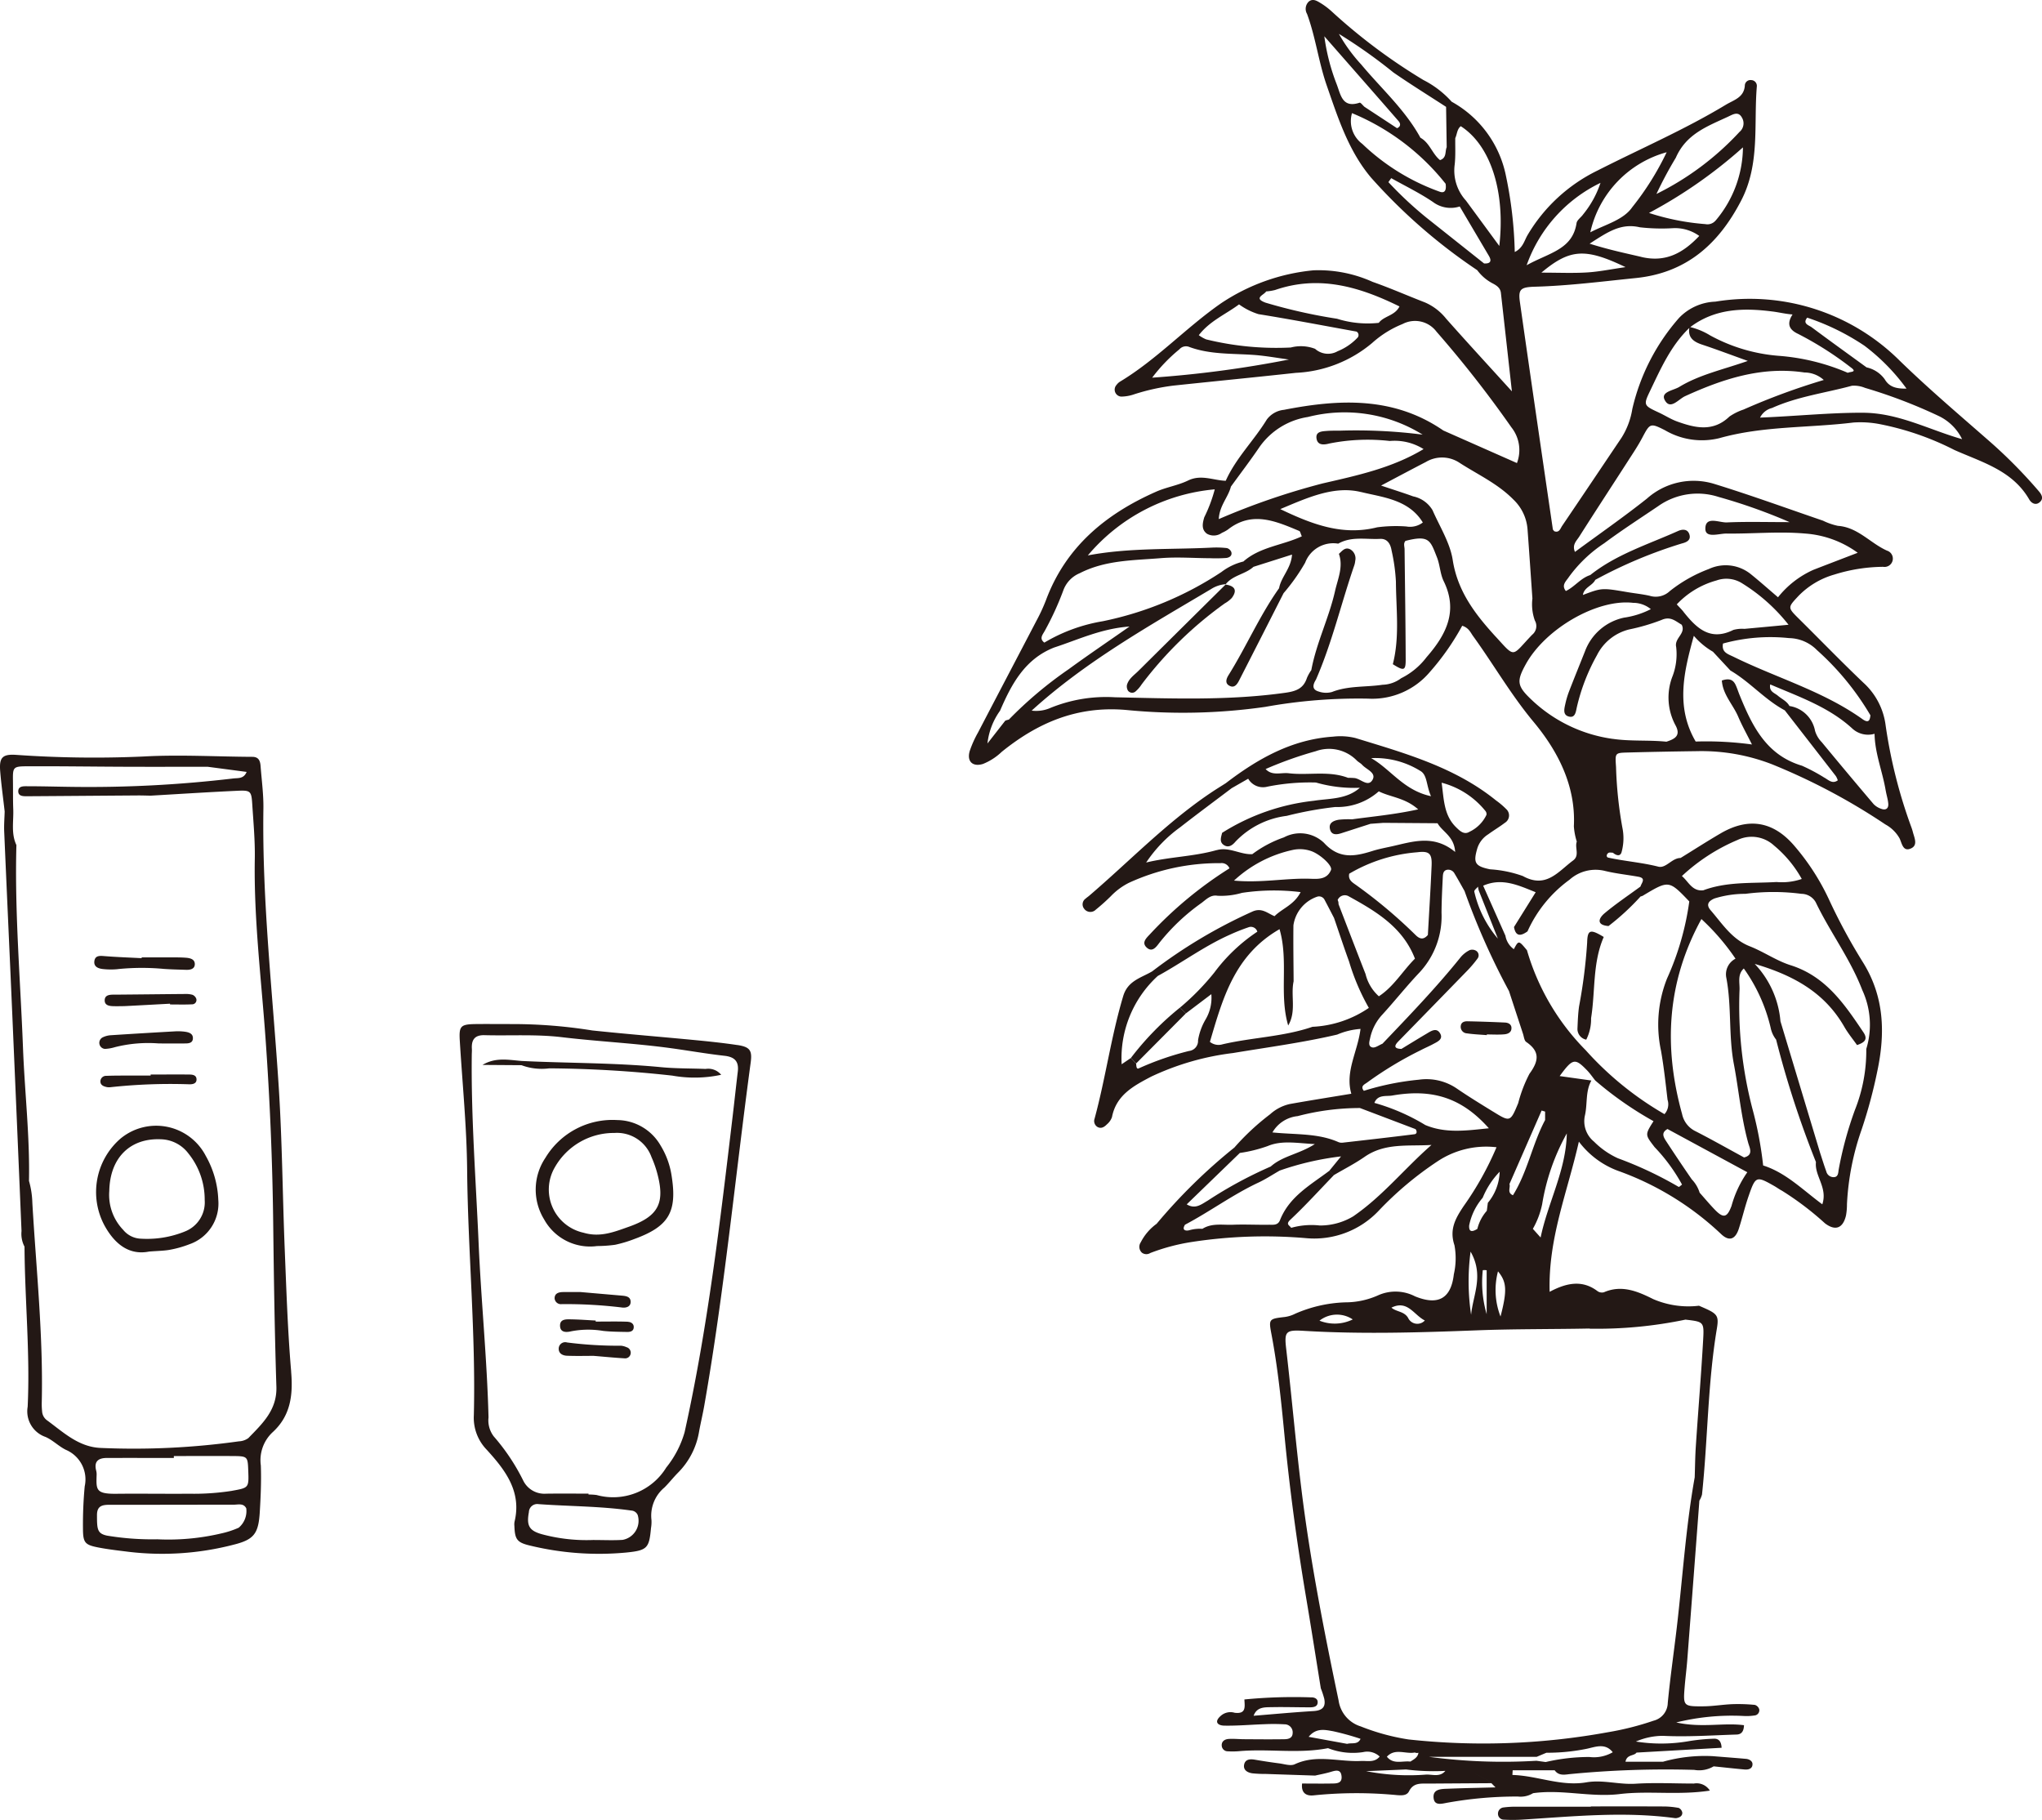 <svg xmlns="http://www.w3.org/2000/svg" xmlns:xlink="http://www.w3.org/1999/xlink" width="194.43" height="173.273" viewBox="0 0 194.43 173.273">
  <defs>
    <clipPath id="clip-path">
      <rect id="長方形_198" data-name="長方形 198" width="102.175" height="173.273" fill="#231815"/>
    </clipPath>
    <clipPath id="clip-path-2">
      <rect id="長方形_203" data-name="長方形 203" width="27.779" height="76.085" fill="#231815"/>
    </clipPath>
    <clipPath id="clip-path-3">
      <rect id="長方形_204" data-name="長方形 204" width="27.76" height="50.474" fill="#231815"/>
    </clipPath>
  </defs>
  <g id="グループ_2261" data-name="グループ 2261" transform="translate(-408.744 -1252.059)">
    <g id="グループ_490" data-name="グループ 490" transform="translate(501 1252.059)">
      <g id="グループ_445" data-name="グループ 445" clip-path="url(#clip-path)">
        <path id="パス_21548" data-name="パス 21548" d="M101.888,46.787a47.036,47.036,0,0,0-4.5-4.586c-2.952-2.593-5.952-5.126-8.776-7.874A20.231,20.231,0,0,0,71.07,28.719a5.035,5.035,0,0,0-3.452,1.546,19.881,19.881,0,0,0-4.453,8.677A7.257,7.257,0,0,1,62.122,41.7c-1.879,2.787-3.748,5.58-5.635,8.361-.171.252-.276.7-.758.513-.053-.075-.123-.128-.131-.189-1.051-7.2-2.11-14.4-3.133-21.61-.174-1.23.042-1.439,1.43-1.478,3.22-.091,6.41-.5,9.609-.826,4.8-.489,7.873-3.221,10.029-7.38,1.813-3.5,1.181-7.241,1.491-10.894a.551.551,0,0,0-.531-.572.538.538,0,0,0-.612.471c-.052,1.187-1.037,1.41-1.818,1.882-3.919,2.368-8.124,4.177-12.194,6.25a15.75,15.75,0,0,0-6.683,6.163c-.309.531-.439,1.222-1.214,1.6a39.27,39.27,0,0,0-.846-7.284,10.4,10.4,0,0,0-5.159-7.022,9.211,9.211,0,0,0-2.694-2.068,54.26,54.26,0,0,1-8.714-6.513A7.05,7.05,0,0,0,33.538.325c-.352-.208-.754-.507-1.171-.181a.959.959,0,0,0-.172,1.181c.817,2.212,1.1,4.576,1.866,6.788,1.074,3.083,2.068,6.239,4.231,8.8A52.792,52.792,0,0,0,48.4,25.723a4.276,4.276,0,0,0,1.444,1.246c.386.2.754.432.809.918.338,3,.672,6,1.047,9.371-2.257-2.486-4.283-4.685-6.266-6.922a5.216,5.216,0,0,0-2.012-1.543c-1.666-.643-3.3-1.367-4.985-1.957a12.512,12.512,0,0,0-5.634-1.1,19.052,19.052,0,0,0-8.786,3.132c-3.352,2.328-6.139,5.371-9.652,7.48a1.23,1.23,0,0,0-.306.294.664.664,0,0,0,.427,1.116,3.867,3.867,0,0,0,1.244-.217,20.172,20.172,0,0,1,3.76-.831c3.883-.41,7.769-.792,11.651-1.214a12.139,12.139,0,0,0,7.248-2.837,9.752,9.752,0,0,1,2.9-1.81,2.555,2.555,0,0,1,3.232.728,107.2,107.2,0,0,1,7.133,9.11,3.476,3.476,0,0,1,.527,3.4l-7.009-3.1c-4.72-3.25-9.9-3-15.173-1.969a2.327,2.327,0,0,0-1.637.926c-1.222,2-2.941,3.663-3.909,5.83-1.19-.04-2.343-.631-3.583-.027-.955.464-2.052.628-3.027,1.058C13.028,48.928,9.212,52.071,7.325,57.17a17.119,17.119,0,0,1-.9,1.939C4.575,62.655,2.714,66.193.868,69.739a10.2,10.2,0,0,0-.789,1.755c-.3,1,.281,1.542,1.263,1.237a5.576,5.576,0,0,0,1.786-1.155c3.449-2.787,7.2-4.384,11.829-3.984A55.239,55.239,0,0,0,28.21,67.3a49.955,49.955,0,0,1,9.8-.785A7.175,7.175,0,0,0,43.869,64a23.876,23.876,0,0,0,3.1-4.424c.631.2.785.635,1.029.973,1.948,2.691,3.59,5.561,5.747,8.155C56.029,71.44,57.8,74.77,57.6,78.667a6.175,6.175,0,0,0,.279,1.457c-.215.583.3,1.321-.353,1.8-1.412,1.042-2.56,2.711-4.784,1.481a11.265,11.265,0,0,0-3.124-.641c-1.454-.3-1.616-.631-1.2-2.029a2.45,2.45,0,0,1,1.033-1.307c.518-.377,1.073-.706,1.583-1.094a.816.816,0,0,0,.129-1.3,7.361,7.361,0,0,0-.972-.825c-3.929-3.182-8.693-4.5-13.39-5.945a6.011,6.011,0,0,0-2.123-.131c-3.927.262-7.18,2.107-10.22,4.432-.478.305-.963.6-1.433.918C18.8,78.326,15.287,82,11.444,85.287c-.108.093-.231.169-.334.268a.662.662,0,0,0-.151.946.729.729,0,0,0,1.127.1,18.7,18.7,0,0,0,1.435-1.285,6.247,6.247,0,0,1,1.713-1.266,20.485,20.485,0,0,1,8.717-1.872.809.809,0,0,1,.859.493,37.664,37.664,0,0,0-7.57,6.27c-.332.358-.826.787-.321,1.264.523.494.906-.03,1.2-.424a19.5,19.5,0,0,1,4.039-3.822c.451-.34.87-.793,1.513-.677A7.042,7.042,0,0,0,26,85.006a20.624,20.624,0,0,1,5.584-.07c-.629,1.226-1.746,1.548-2.484,2.29-.685-.276-1.224-.858-2.148-.42a48.064,48.064,0,0,0-9.5,5.672c-1.052.623-2.319.884-2.759,2.35-1.152,3.839-1.679,7.817-2.728,11.676a.663.663,0,0,0,.241.768c.374.237.686.025.938-.231a1.58,1.58,0,0,0,.48-.693c.406-2.1,2.073-2.975,3.727-3.844a25.384,25.384,0,0,1,7.795-2.248c3.312-.551,6.643-.992,9.917-1.756a6.88,6.88,0,0,1,2.223-.54c-.267,2.175-1.49,4.047-.875,6.171-1.953.323-3.909.631-5.858.979a4.115,4.115,0,0,0-1.87.971,23.134,23.134,0,0,0-3.413,3.178l.528.509a13.523,13.523,0,0,0,2.657-.658c1.349-.565,2.776-.272,4.483-.186-1.509.964-3.076,1.127-4.2,2.136a40.249,40.249,0,0,0-6,3.248c-.6.345-1.172.855-2,.354l5.058-4.894-.528-.509a52.6,52.6,0,0,0-7.394,7.252,4.959,4.959,0,0,0-1.518,1.774.757.757,0,0,0,.117.979.7.7,0,0,0,.8.029,19.168,19.168,0,0,1,3.922-1.045A45.8,45.8,0,0,1,32.1,117.88a8.44,8.44,0,0,0,6.935-2.629,32.158,32.158,0,0,1,5.576-4.678,8.365,8.365,0,0,1,5.624-1.347,29.648,29.648,0,0,1-3.126,5.6c-.768,1.152-1.387,2.208-.878,3.727a6.8,6.8,0,0,1-.059,2.765c-.263,2.309-1.487,3.007-3.7,2.1a4.045,4.045,0,0,0-3.52-.091,7.663,7.663,0,0,1-3.105.665,12.881,12.881,0,0,0-4.78,1.082,3.094,3.094,0,0,1-1.006.313c-1.5.173-1.528.2-1.256,1.631.6,3.163.927,6.361,1.234,9.56.492,5.12,1.177,10.212,2.027,15.283.5,2.956.961,5.917,1.44,8.877a8.663,8.663,0,0,1,.326.988c.17.82-.216,1.13-1.024,1.179-1.9.115-3.8.294-5.7.447.313-.87,1.082-.805,1.773-.819,1.2-.024,2.4.017,3.6.015.359,0,.76-.066.724-.54-.024-.314-.36-.421-.64-.408a48.428,48.428,0,0,0-6.335.2c.028.667.2,1.412-.93,1.266a1.392,1.392,0,0,0-1.328.3c-.672.592-.243.915.334.926,1.278.023,2.559-.094,3.839-.136a18.1,18.1,0,0,1,1.92.011.763.763,0,0,1,.759.849c-.017.464-.407.562-.756.568-1.281.022-2.562.008-3.843,0-.5,0-1-.056-1.492-.025-.375.024-.7.227-.659.663a.57.57,0,0,0,.583.514,7.3,7.3,0,0,0,1.064-.012c2.819-.253,5.664.265,8.472-.287a6.455,6.455,0,0,0,3.351.374,1.721,1.721,0,0,1,1.567.424c-.487.6-1.165.393-1.788.422-2.1.1-4.225-.66-6.3.313-.393.184-.981-.021-1.474-.084-.777-.1-1.552-.221-2.324-.352-.464-.078-.923-.042-1.021.476s.328.755.778.821a11.528,11.528,0,0,0,1.28.06q2.351.08,4.7.156c.474-.108.953-.195,1.419-.33.487-.142,1.031-.348,1.1.4.069.726-.553.679-1.033.687-.908.015-1.817,0-2.725,0-.1.858.346,1.217,1.13,1.123a40.146,40.146,0,0,1,7.911-.019c.453.035.933.054,1.143-.366.417-.834,1.138-.727,1.842-.732q3-.021,6-.038a5.554,5.554,0,0,0-2.075-1.037,5.559,5.559,0,0,1,2.075,1.036l.39.4c-1.5.04-3,.066-4.5.126-.631.025-1.5,0-1.392.9.094.791.857.5,1.41.415a37.37,37.37,0,0,1,6.616-.57,2.261,2.261,0,0,0,1.441-.318c2.753-.39,5.493.415,8.25.082s5.568.132,8.586-.328a1.488,1.488,0,0,0-1.527-.673c-1.853,0-3.712-.1-5.557.018-1.568.1-3.1-.4-4.663-.135-2.442.419-4.681-.637-7.055-.7.009-.148.018-.3.027-.445h4c.347.5.865.437,1.355.372a94.521,94.521,0,0,1,11.935-.411,2.706,2.706,0,0,0,1.846-.336c.985.1,1.969.212,2.956.3.372.031.756-.083.742-.527-.009-.28-.312-.459-.615-.486-1.056-.093-2.112-.172-3.168-.257a14.679,14.679,0,0,0-4.74.53h-3.57c.133-.72.808-.523,1.05-.87l8.1-.459c-.019-.476-.188-.881-.723-.863a18.465,18.465,0,0,0-2.335.223,15.293,15.293,0,0,1-5.1.047,6.514,6.514,0,0,1,2.57-.543c2.333.116,4.68-.051,7.021-.123.543-.017.684-.421.7-.889-1.983-.26-4.006.276-6.45-.263a22.125,22.125,0,0,1,6.373-.618,4.993,4.993,0,0,0,1.063-.044.5.5,0,0,0,.466-.588.629.629,0,0,0-.416-.421,16.329,16.329,0,0,0-2.13-.07c-.926.036-1.848.2-2.773.206-1.914.016-1.931-.024-1.78-1.873.07-.854.183-1.7.248-2.558q.583-7.576,1.151-15.152a2.167,2.167,0,0,0,.251-.583c.556-5.249.538-10.547,1.411-15.773.228-1.365.026-1.456-1.7-2.2a8.482,8.482,0,0,1-4.344-.624c-1.46-.729-2.993-1.4-4.7-.66a.729.729,0,0,1-.61-.1c-1.417-1.076-2.9-.832-4.565.06-.147-5.1,1.68-9.424,2.783-14.3A8.242,8.242,0,0,0,62,111.54a27.979,27.979,0,0,1,9.591,5.924c.783.763,1.381.553,1.718-.49.328-1.017.571-2.063.92-3.073.673-1.948.738-1.959,2.459-.981.248.141.479.316.732.446a28.417,28.417,0,0,1,4.087,3.1c1,.763,1.725.465,2.006-.751a5.913,5.913,0,0,0,.09-1.065,25.087,25.087,0,0,1,1.4-7.121A46.584,46.584,0,0,0,86.5,101.95c.759-3.608.66-7.066-1.374-10.332a55.12,55.12,0,0,1-3.255-6.024,22.1,22.1,0,0,0-3.236-5.017c-2-2.371-4.365-2.8-7.045-1.243-1.294.753-2.553,1.566-3.828,2.351-.83,0-1.384,1.011-2.12.827-1.575-.4-3.186-.514-4.76-.858-.224-.049-.186-.337.019-.457.105-.061.274-.013.414-.014.305.259.707.4.831-.067a4.979,4.979,0,0,0,.07-2.336,38.52,38.52,0,0,1-.6-5.75c-.089-1.33-.118-1.352,1.075-1.385,2.216-.061,4.433-.1,6.65-.13a18.569,18.569,0,0,1,7.14,1.256A59.515,59.515,0,0,1,87.258,78.49a3.431,3.431,0,0,1,1.357,1.332c.223.463.317,1.321,1.106.943.65-.311.3-1,.16-1.54q-.053-.207-.125-.41a47.745,47.745,0,0,1-2.47-9.748,6.6,6.6,0,0,0-2.128-4.078c-2.068-1.971-4.057-4.025-6.087-6.035-1.128-1.117-1.123-1.1-.118-2.181A7.7,7.7,0,0,1,82.407,54.7a15.921,15.921,0,0,1,4.64-.735.794.794,0,0,0,.371-1.54c-1.6-.712-2.776-2.229-4.679-2.361a6.06,6.06,0,0,1-1.412-.49c-3.447-1.178-6.872-2.426-10.35-3.5a6.689,6.689,0,0,0-6.425,1.4c-2.213,1.756-4.538,3.37-6.848,5.071-.292-.684.152-1.054.4-1.442,1.533-2.414,3.1-4.806,4.648-7.211.464-.72.944-1.434,1.345-2.189.741-1.391.754-1.47,2.185-.738a6.951,6.951,0,0,0,5.178.749c4.179-1.176,8.509-.964,12.758-1.487a9.683,9.683,0,0,1,2.559.163,26.972,26.972,0,0,1,7.061,2.454c2.644,1.175,5.525,1.945,7.121,4.71.213.369.663.624,1.067.193.3-.317.1-.683-.137-.955M58.851,25.938c-1.346.083-2.7.019-4.344.019,2.722-2.276,4.177-2.364,8.012-.525-1.38.2-2.519.436-3.668.506m5.194-1.473C62.533,24.11,61.014,23.8,59.1,23.2c1.714-1.106,2.974-1.982,4.785-1.56a18.453,18.453,0,0,0,3.176.083,3.943,3.943,0,0,1,2.48.739c-1.546,1.632-3.2,2.543-5.5,2.006m7.038-3.454a1.014,1.014,0,0,1-.962.323,22.891,22.891,0,0,1-5.362-1.063A45.416,45.416,0,0,0,73.7,14.03a10.91,10.91,0,0,1-2.613,6.98m1.235-9.921c.43-.2.946-.528,1.29.123a1.059,1.059,0,0,1-.24,1.347,27.064,27.064,0,0,1-7.909,5.908,37.172,37.172,0,0,1,1.845-3.45c1-2.295,3.049-3.007,5.014-3.927m-5.884,3.4a26.8,26.8,0,0,1-3.273,5.228c-.837,1.227-2.573,1.654-4,2.4a10.226,10.226,0,0,1,7.269-7.623m-6.3,2.92A9.4,9.4,0,0,1,58.492,20.4c-.2.293-.59.538-.636.845-.385,2.531-2.63,2.819-4.753,4.009a13.82,13.82,0,0,1,7.031-7.843m-19.7-10.5c1.637,1.13,3.331,2.179,5,3.264q.029,1.92.058,3.841c-.178.411.021,1.008-.634,1.229-.74-.593-.986-1.649-1.867-2.13C41.534,10.45,39.27,8.441,37.36,6.148a15.544,15.544,0,0,1-2.132-2.923,49.4,49.4,0,0,1,5.2,3.682M35.021,8.031A19.676,19.676,0,0,1,33.84,3.454c2.59,2.955,4.834,5.507,7.064,8.071.2.229.239.522-.14.68l-3.107-2.039c-.156-.137-.361-.421-.46-.388-1.649.546-1.793-.75-2.176-1.746M37.457,13.7a2.7,2.7,0,0,1-.981-2.929,22.208,22.208,0,0,1,8.913,6.725c.071.47.008.983-.6.743A20.726,20.726,0,0,1,37.457,13.7M49.051,25.082q-2.743-2.178-5.486-4.357a35.346,35.346,0,0,1-3.624-3.386l.269-.378c1.328.745,2.708,1.412,3.964,2.262a2.807,2.807,0,0,0,2.558.435Q48.114,22,49.5,24.345c.3.5.17.772-.444.737m1.449-1.66L47.327,19.1a4.255,4.255,0,0,1-1.073-3.439c.092-.83.041-1.676.054-2.514.179-.375.159-.843.524-1.132C49.65,13.823,51.1,18.206,50.5,23.422M17.448,35.957a15.561,15.561,0,0,1,2.593-2.7A.831.831,0,0,1,21,33.039c1.977.723,4.061.607,6.114.752,1.124.08,2.238.288,3.357.438a105.288,105.288,0,0,1-13.025,1.728m19.58-3.834a5.368,5.368,0,0,1-1.916,1.315,1.847,1.847,0,0,1-2.151-.228,3.791,3.791,0,0,0-2.312-.125,27.985,27.985,0,0,1-8.058-.774,3.316,3.316,0,0,1-.7-.4c1.044-1.359,2.567-1.987,3.831-2.932a6.326,6.326,0,0,0,1.851.93c3.12.5,6.224,1.1,9.333,1.66a.378.378,0,0,1,.121.553m2-1.385a9.741,9.741,0,0,1-3.975-.39,51.009,51.009,0,0,1-6.806-1.531c-1.192-.441-.147-.725.059-1.071a4.832,4.832,0,0,0,.844-.134c4.175-1.438,8-.332,11.849,1.565-.437.891-1.477.9-1.971,1.56m-14.085,15.6c.917-1.264,1.866-2.507,2.743-3.8A6.922,6.922,0,0,1,32.276,39.7,14.077,14.077,0,0,1,43.2,41.38,49.759,49.759,0,0,0,35.385,41c-.427.005-.856-.006-1.281.026-.492.037-1.131.053-1,.76.123.654.752.558,1.227.436a18.626,18.626,0,0,1,5.741-.238,5.193,5.193,0,0,1,3.218.772c-2.962,1.789-6.264,2.5-9.6,3.266a67.7,67.7,0,0,0-9.9,3.4c.064-1.277.891-2.071,1.152-3.077m12.405.5c2.024.5,4.532.7,5.872,2.9a2,2,0,0,1-1.572.378,13.645,13.645,0,0,0-2.774.08c-3.28.824-6.165-.266-9.227-1.733,2.578-1.08,5.126-2.257,7.7-1.621M7.217,60.07A28.3,28.3,0,0,0,9,56.177a2.8,2.8,0,0,1,1.542-1.6c2.463-1.261,5.118-1.222,7.732-1.437,1.561-.128,3.143,0,4.716.006a13.537,13.537,0,0,0,1.5-.023c.27-.029.592-.185.5-.549a.634.634,0,0,0-.424-.392,8.817,8.817,0,0,0-1.49-.043c-3.908.193-7.841,0-11.752.74a17.852,17.852,0,0,1,12.084-6.29,14.013,14.013,0,0,1-1,2.663c-.162.559-.3,1.162.262,1.567a1.317,1.317,0,0,0,1.42-.09,3.234,3.234,0,0,0,.564-.308c2.3-1.81,4.554-.807,6.8.131.092.039.118.236.244.508-1.827.861-3.988,1-5.565,2.4a5.661,5.661,0,0,0-2.092,1,32.045,32.045,0,0,1-11.305,4.687A15.954,15.954,0,0,0,7.183,61.18c-.518-.385-.154-.765.034-1.11M3.465,68.607l-1.7,2.177a6.569,6.569,0,0,1,1.2-3.12c1.093-2.538,2.367-4.922,5.149-6.016,2.278-.74,4.467-1.8,7.178-2C13.222,61.1,11.337,62.37,9.5,63.712a38.246,38.246,0,0,0-5.7,4.8,1.937,1.937,0,0,0-.336.1M43.6,62.535a6.847,6.847,0,0,1-2.444,2.037,3.089,3.089,0,0,1-1.773.622c-1.6.241-3.258.075-4.817.689a2.134,2.134,0,0,1-1.256-.043c-.69-.193-.556-.671-.264-1.142,1.537-3.519,2.4-7.263,3.649-10.88a1.755,1.755,0,0,0,.086-.416,1,1,0,0,0-.47-1.1c-.5-.254-.771.158-1.083.428.435,1.233-.1,2.367-.364,3.526-.575,2.567-1.782,4.945-2.262,7.541a4.249,4.249,0,0,0-.415.741c-.332,1.015-1.026,1.272-2.066,1.418-5.394.757-10.8.544-16.212.429a14.029,14.029,0,0,0-6.261,1.06,3.378,3.378,0,0,1-1.674.211c5.141-4.677,11.164-8.053,17.088-11.575a2.97,2.97,0,0,1,1.392-.463c.682-.865,1.862-.94,2.64-1.653L30.764,52.8c-.085,1.318-1.037,2.119-1.231,3.2-1.855,2.613-3.12,5.568-4.813,8.276-.233.373-.38.839.18,1.055.4.156.647-.2.81-.514q2.133-4.167,4.25-8.343a18.7,18.7,0,0,0,2.054-2.9,2.859,2.859,0,0,1,3.149-1.814c1.26-.721,2.645-.388,3.979-.456.709-.036,1,.5,1.1,1.094a17.678,17.678,0,0,1,.415,2.967c.015,2.625.372,5.27-.294,7.871,1.05.665,1.227.624,1.224-.423-.01-3.5-.067-7-.105-10.506,0-.274-.136-.561.086-.811,2.273-.584,2.36-.043,3,1.574.287.726.3,1.572.639,2.263,1.4,2.859.223,5.1-1.607,7.207m6.58-1.9c-1.921-2.1-3.644-4.3-4.113-7.321-.254-1.638-1.232-3.168-1.916-4.733a2.8,2.8,0,0,0-1.859-1.329c-.853-.313-1.721-.583-3.048-1.028C41,45.3,42.25,44.634,43.513,43.982a3,3,0,0,1,3.232.1c1.733,1.113,3.623,1.977,5.1,3.481a4.354,4.354,0,0,1,1.343,2.818c.164,2.2.311,4.4.465,6.6a4.564,4.564,0,0,0,.234,2.1,1.058,1.058,0,0,1-.259,1.352c-1.987,2.067-1.549,2.279-3.451.2M48.555,84.81l1.81,4.553a10.388,10.388,0,0,1-2.247-4.481c-.009-.148.231-.311.356-.468a2.017,2.017,0,0,0,.082.4m.606-7.624a.467.467,0,0,1,.118.384,3.365,3.365,0,0,1-1.612,1.614c-.521.325-.93-.082-1.292-.438-1.153-1.135-1.146-2.611-1.365-4.231a7.919,7.919,0,0,1,4.151,2.67m-6.226-3.819c.726.371.588,1.374,1.062,2.433-2.616-.554-3.843-2.577-5.7-3.624a8.142,8.142,0,0,1,4.64,1.191M33.04,71.514a3.7,3.7,0,0,1,3.9.9c.151.147.356.243.5.4.4.448,1.372.749.992,1.425-.416.74-1.113-.08-1.694-.16a5.908,5.908,0,0,0-.636-.023c-1.841-.705-3.775-.214-5.652-.437-.74-.088-1.569.279-2.2-.4a35.924,35.924,0,0,1,4.8-1.706m-9.465,9.422c-2.179.62-4.462.634-6.709,1.184a13.043,13.043,0,0,1,3.218-3.342c1.624-1.268,3.282-2.494,4.925-3.737l1.573-.9A1.626,1.626,0,0,0,28.4,74.9a20.492,20.492,0,0,1,4.64-.4,13.113,13.113,0,0,0,4.185.5c-1.259,1.119-2.895,1.006-4.388,1.239a20.5,20.5,0,0,0-8.728,3.052c-.1.412-.287.87.166,1.165s.826.007,1.108-.329a8.115,8.115,0,0,1,4.874-2.451,34.274,34.274,0,0,1,4.622-.844,5.94,5.94,0,0,0,4.147-1.491c1.132.566,2.492.6,3.751,1.716-2.222.487-4.271.671-6.3.948a8.541,8.541,0,0,0-1.259.039c-.5.086-1.017.3-.824.952.154.523.624.472,1.052.336.931-.3,1.86-.6,2.79-.9a1.5,1.5,0,0,0-.224-.035c-.228-.019-.465,0-.7-.011.23.012.468-.008.7.011a1.5,1.5,0,0,1,.224.035l1.229-.092,5.156.038c.463.827,1.579,1.226,1.678,2.736-2.035-1.685-4.017-.989-5.99-.547-.628.141-1.265.256-1.877.448-1.676.53-3.183.808-4.623-.771a3.281,3.281,0,0,0-3.816-.52,10.936,10.936,0,0,0-3.013,1.6c-1.155.053-2.216-.731-3.4-.38M37.762,92.725c-.868-2.21-1.716-4.429-2.571-6.645a.759.759,0,0,0-.082-.393.741.741,0,0,1,1.08-.338c2.6,1.43,5.135,2.945,6.28,5.922-1.172,1.168-2.013,2.654-3.436,3.582a4.144,4.144,0,0,1-1.27-2.128m4.729-3.741a47.173,47.173,0,0,0-5.525-4.649c-.378-.284-.893-.515-.754-1.153a15.053,15.053,0,0,1,6.457-2.039c1.144-.144,1.434.1,1.386,1.256-.093,2.206-.235,4.411-.356,6.616-.416.478-.772.415-1.207-.031M25.243,83.836a11.933,11.933,0,0,1,5.615-2.922,3.251,3.251,0,0,1,1.69.1c.849.274,2.1,1.4,1.926,1.818-.417,1-1.388.84-2.208.825-2.239-.04-4.469.416-7.023.183m-3.427,15.2a.962.962,0,0,1-.859,1.019,27.66,27.66,0,0,0-4.783,1.656c-.243.113-.229-.265-.253-.46l-.494-.531-.885.6a10.616,10.616,0,0,1,3.44-8.406c2.306-1.261,4.43-2.841,6.841-3.917a18.926,18.926,0,0,1,1.781-.712.642.642,0,0,1,.858.413,16.415,16.415,0,0,0-4.1,3.894A23.615,23.615,0,0,1,20.1,95.928l.561.553,2.421-1.83a4.053,4.053,0,0,1-.551,2.413,5.766,5.766,0,0,0-.714,1.972m10.909-1.282c-2.777.956-5.73,1.008-8.566,1.668a1.311,1.311,0,0,1-1.214-.23c1.209-4.091,2.322-8.253,6.63-10.729.881,3.029-.058,6.189.824,9.171.8-1.351.221-2.83.516-4.208-.009-1.776-.04-3.553-.018-5.329a3.388,3.388,0,0,1,2.279-2.732.589.589,0,0,1,.7.329c.3.564.592,1.133.887,1.7.476,1.386.933,2.779,1.434,4.155a21.011,21.011,0,0,0,1.881,4.409,10.343,10.343,0,0,1-5.353,1.8M28.9,107.813a3.137,3.137,0,0,1,2.4-1.551,23.293,23.293,0,0,1,5.935-.77l5.291,2.008c.155.206.143.456-.105.487-2.267.285-4.538.541-6.808.8a.847.847,0,0,1-.42-.046c-1.953-.869-4.062-.7-6.289-.926m7.747,7.952a6.11,6.11,0,0,1-3.243.908,7.132,7.132,0,0,0-2.727.224c-.138-.241-.559-.319-.075-.774,1.44-1.352,2.771-2.82,4.144-4.243l-.429-.418c-1.788,1.348-3.817,2.455-4.7,4.7-.208.529-.677.434-1.075.44-1.135.017-2.273-.045-3.407,0-.976.04-2-.184-2.907.389a3.669,3.669,0,0,0-1.245.132c-.308.083-.759.03-.412-.524,2.377-1.255,4.549-2.867,6.992-4.011.7-.328,1.353-.761,2.027-1.146a27.48,27.48,0,0,1,5.839-1.347l-1.111,1.362.429.418c.979-.576,2-1.094,2.929-1.74,1.941-1.349,4.149-.993,6.364-1.13-2.551,2.23-4.64,4.855-7.393,6.754m6.767-8.674a19.522,19.522,0,0,0-4.812-2.085c.318-.819,1.121-.6,1.7-.7,3.89-.682,6.664.264,9.2,3.117-2.109.214-4.122.517-6.092-.327m6.522-1.241c-1.156-.713-2.316-1.421-3.437-2.186a5.129,5.129,0,0,0-3.661-.87,25.651,25.651,0,0,0-5.235,1.059c-.374-.468.1-.622.335-.807a34.833,34.833,0,0,1,5.095-3.068c.376-.2.771-.362,1.145-.564.424-.229,1.043-.475.664-1.065-.354-.553-.885-.159-1.306.09-.791.466-1.572.949-2.356,1.425-.632-.021-.761-.237-.293-.716q3.224-3.3,6.439-6.607a11.323,11.323,0,0,0,1.109-1.292.509.509,0,0,0-.167-.745.718.718,0,0,0-.59-.046,2.678,2.678,0,0,0-.834.646c-2.327,2.9-4.906,5.576-7.47,8.265-.323.129-.684.415-.962.351-.439-.1-.277-.577-.207-.9a4.721,4.721,0,0,1,1.175-2.241c1.2-1.314,2.307-2.719,3.535-4.008A7.856,7.856,0,0,0,45,86.9c.007-1.14.064-2.281.122-3.421.014-.271.047-.6.4-.668a.676.676,0,0,1,.714.352c.331.547.638,1.109.954,1.666a68.166,68.166,0,0,0,4.232,9.523q.666,2.035,1.334,4.07c.089.268.117.647.308.778,1.331.913,1.2,1.814.306,3.034a13.082,13.082,0,0,0-1.068,2.787c-.75,1.81-.773,1.81-2.367.827M39.556,99.939a.941.941,0,0,1-.147.187.941.941,0,0,0,.147-.187m15.306,6.695c-1.221,2.291-1.662,4.92-3.061,7.161-.592-.246-.212-.73-.334-1.065l3.063-7,.332.1Zm-4.245,18.707a6.973,6.973,0,0,1-.241-4.3c.828,1,.891,1.8.241,4.3m-1.7-11.3a7.813,7.813,0,0,1,1.619-2.485,4.848,4.848,0,0,1-1.126,2.96q-.048.381-.1.762a4.083,4.083,0,0,0-.9,1.723c-.417.248-.823.387-.778-.337a5.765,5.765,0,0,1,1.283-2.624m.013,6.891a1.256,1.256,0,0,1,.369.007v4.181a10.866,10.866,0,0,1-.369-4.188m-1.162-1.767c1.3,2.272.222,4.141.05,6.013a21.464,21.464,0,0,1-.05-6.013m-4.355,6.554a.968.968,0,0,1-1.593-.244c-.376-.642-1.1-.559-1.589-.977,1.544-.763,2.131.7,3.182,1.222m-6.865-.1a3.912,3.912,0,0,1-3.167.118,2.692,2.692,0,0,1,3.167-.118m-.533,40.407-3.664-.669c.716-.883,1.569-.663,2.314-.535a25.621,25.621,0,0,1,2.626.725c-.263.591-.838.351-1.275.479m6.445.822a.443.443,0,0,0,.343.023c-.063.456-.437.629-.766.844-.759-.095-1.621.305-2.24-.465.781-.843,1.782-.227,2.663-.4m1.109,2.1a21.231,21.231,0,0,1-5.75-.324l3.8-.162a20.9,20.9,0,0,0,3.747.134c-.5.609-1.186.341-1.793.353m15.506-1.674a18.289,18.289,0,0,0-4.16.48l-.881-.12a53.273,53.273,0,0,1-10.233-.375H54.059l.925-.389a18.793,18.793,0,0,0,3.776-.364c.839-.164,1.805-.62,2.544.316a3.578,3.578,0,0,1-2.225.452m0-40.777a41.123,41.123,0,0,0,9.148-.863c1.708.2,1.781.2,1.687,1.859-.191,3.4-.476,6.788-.7,10.183-.067.989-.074,1.982-.108,2.973-.845,4.717-1.144,9.5-1.7,14.25-.283,2.411-.635,4.815-.865,7.231a1.784,1.784,0,0,1-1.347,1.687,27.325,27.325,0,0,1-4.355,1.1,65.949,65.949,0,0,1-18.993.685,20.8,20.8,0,0,1-4.538-1.239A3.029,3.029,0,0,1,35.2,161.9c-1.39-6.641-2.7-13.291-3.531-20.035-.552-4.467-.937-8.95-1.456-13.419-.2-1.688-.053-1.845,1.687-1.74,5.5.33,11,.16,16.495-.05,3.56-.136,7.125-.1,10.688-.171m-4.649-8.668-.738-.824a8.01,8.01,0,0,0,.883-2.332,20.659,20.659,0,0,1,2.348-6.751c-.06,3.5-1.8,6.574-2.493,9.908M67.58,113a36.134,36.134,0,0,0-5.787-2.726,7.7,7.7,0,0,1-2.272-1.582,2.5,2.5,0,0,1-.868-2.492c.254-1.1.034-2.286.616-3.328l-3.02-.423c1.238-1.689,1.452-1.735,2.594-.561.292.3.53.653.793.982a33.365,33.365,0,0,0,5.549,3.873c-.834,1.312-.8,1.288.1,2.468A16.718,16.718,0,0,1,67.9,112.78c-.108.077-.278.245-.317.219m5.012,1.852c-.415,1.1-.774,1.154-1.61.28-.487-.509-.94-1.051-1.408-1.578a3.2,3.2,0,0,0-.75-1.271q-1.213-1.758-2.382-3.546c-.268-.411-.606-.87.071-1.246l7.6,4.114a10.428,10.428,0,0,0-1.516,3.248M69.745,87.5a21.588,21.588,0,0,1,3.246,3.773,1.673,1.673,0,0,0-.885,1.766c.533,2.726.209,5.524.727,8.259.475,2.505.687,5.058,1.372,7.529.126.455.524,1.146-.4,1.369-1.549-.841-3.083-1.712-4.653-2.512a2.342,2.342,0,0,1-1.246-1.615C66.142,99.7,66.43,93.539,69.745,87.5M81.257,114.66c-1.894-1.4-3.473-3.016-5.634-3.7a35.42,35.42,0,0,0-1.011-5.359,38.757,38.757,0,0,1-1.236-11.387c.022-.678-.213-1.439.406-2.008a15.949,15.949,0,0,1,2.551,5.625,2.69,2.69,0,0,0,.524,1.146,93.221,93.221,0,0,0,3.794,11.66c-.15,1.32,1.138,2.43.605,4.023m-.608-28.72c1.361,2.829,3.278,5.36,4.412,8.316a7.859,7.859,0,0,1,.383,5.611,15.237,15.237,0,0,1-1.079,5.8,34.66,34.66,0,0,0-1.556,5.723c-.033.271-.047.617-.374.675a.712.712,0,0,1-.8-.54c-.214-.584-.394-1.181-.589-1.772L77.27,97.229a9.019,9.019,0,0,0-2.449-5.459c3.9,1.146,6.732,2.852,8.536,6,.348.607.8,1.154,1.207,1.729.587-.214,1.111-.466.606-1.216-1.8-2.678-3.588-5.332-6.933-6.387-1.348-.425-2.555-1.281-3.881-1.8-1.711-.671-2.619-2.148-3.73-3.43-.453-.523-.231-.869.356-1.124a9.845,9.845,0,0,1,2.951-.443,20.537,20.537,0,0,1,5.337,0,1.57,1.57,0,0,1,1.379.839m-7.416-5.99a3.138,3.138,0,0,1,3.421.548A11.182,11.182,0,0,1,79.3,83.683a5.8,5.8,0,0,1-2.4.291c-2.34.138-4.715-.056-6.975.788-1.061.121-1.409-.828-2.038-1.356a18.009,18.009,0,0,1,5.346-3.456m-9.5,3.521c.782.14.309.584.209.934-1.145.842-2.332,1.634-3.419,2.545-.6.507-.771,1.126.376,1.216a23.285,23.285,0,0,0,3.054-2.817.91.91,0,0,0,.2-.064c2.493-1.494,2.493-1.495,4.437.537a26.479,26.479,0,0,1-2.12,7.344,11.874,11.874,0,0,0-.568,6.891c.269,1.538.436,3.1.619,4.647a1.394,1.394,0,0,1-.294,1.37,30.585,30.585,0,0,1-7.5-6.087,22.375,22.375,0,0,1-5.593-9.519c-.791-.954-.791-.954-1.249-.1a1.976,1.976,0,0,1-.8-1.279l-2.12-4.764c1.79-.787,3.347-.041,5,.622L51.9,88.259c.166.947.669.856,1.285.415a12.3,12.3,0,0,1,4-4.917,3.722,3.722,0,0,1,3.392-.835c1.036.251,2.105.36,3.157.549M61.3,70.346a14,14,0,0,1-7.75-3.743c-1.372-1.3-1.41-1.753-.541-3.34,1.873-3.418,6.827-6.264,10.23-5.869a2.659,2.659,0,0,1,1.69.6,8.073,8.073,0,0,1-2.545.809,5.089,5.089,0,0,0-3.727,3.211c-.5,1.259-1.012,2.512-1.5,3.774a8.283,8.283,0,0,0-.369,1.228c-.105.482-.275,1.1.412,1.22.532.091.592-.481.681-.892A18.668,18.668,0,0,1,59.8,62.377a4.682,4.682,0,0,1,3.07-2.451,19.231,19.231,0,0,0,3.073-.9c.858-.388,1.332.112,1.925.451.428.844-.717,1.265-.527,2.118a5.9,5.9,0,0,1-.392,2.905,5.581,5.581,0,0,0,.3,4.5c.585,1.033-.024,1.352-.834,1.615-1.7-.175-3.416-.02-5.121-.273m6.736-12.108c-.175-.219-.378-.417-.631-.693a8.138,8.138,0,0,1,3.774-2.275,2.8,2.8,0,0,1,2.462.278,17.012,17.012,0,0,1,4.405,3.937c-1.545.145-2.871.27-4.2.391a3.147,3.147,0,0,0-1.053.1c-2.218,1.109-3.526-.185-4.758-1.734M81.392,74A17.329,17.329,0,0,0,79.316,72.9c-3.413-1.015-4.746-3.809-5.943-6.744-.135-.33-.236-.676-.394-.993-.286-.574-.772-.546-1.288-.375.089,1.344,1.065,2.289,1.56,3.452.358.842.81,1.644,1.307,2.639A32.217,32.217,0,0,0,69.2,70.6c-1.944-3.322-1.109-6.693-.177-10.066a7.031,7.031,0,0,0,1.82,1.515l1.663,1.789c1.859,1.082,3.271,2.774,5.178,3.791q2.434,3.131,4.865,6.264a1.9,1.9,0,0,1,.181.4c-.553.4-.937-.1-1.343-.289m5.91,1.275c.07.419.211.832.241,1.252.032.463-.26.634-.679.471a1.794,1.794,0,0,1-.716-.443q-2.487-2.927-4.932-5.891a2.61,2.61,0,0,1-.648-1.092,2.937,2.937,0,0,0-2.437-2.36c-.246-.462-.727-.658-1.1-.979-.314-.272-.865-.389-.73-1.076,2.745,1.177,5.581,2.15,7.815,4.2a2.214,2.214,0,0,0,2.12.5c.031,1.87.762,3.6,1.064,5.421M80.753,61.9a25.955,25.955,0,0,1,5.083,6.2c-.052.554-.218.751-.767.359-3.731-2.657-8.145-3.912-12.205-5.9-.606-.3-1.217-.435-1.064-1.29a17,17,0,0,1,6.294-.517A3.824,3.824,0,0,1,80.753,61.9M60.519,51.7c1.663-1.235,3.408-2.36,5.125-3.522a6.482,6.482,0,0,1,5.73-.868,52.461,52.461,0,0,1,6.764,2.4c-2.257,0-4.117-.056-5.97.028-.728.033-2.062-.652-2.047.616.011.918,1.3.434,2.016.444,2.5.033,4.982-.224,7.49,0a9.64,9.64,0,0,1,5,1.829c-1.53.589-2.872,1.1-4.214,1.622a8.953,8.953,0,0,0-3.375,2.616c-.926-.791-1.722-1.5-2.55-2.169a3.8,3.8,0,0,0-4.04-.521,13.682,13.682,0,0,0-3.712,2.1,1.943,1.943,0,0,1-1.917.448c-.695-.158-1.41-.227-2.114-.347-2.431-.414-2.431-.416-4.244.268.113-.729.907-.874,1.179-1.439A44.3,44.3,0,0,1,67.9,51.736c.431-.108.872-.311.7-.856s-.681-.5-1.068-.33c-2.85,1.281-5.877,2.213-8.372,4.2-.911.287-1.475,1.113-2.321,1.519-.46-.571.038-.948.28-1.326a12.968,12.968,0,0,1,3.4-3.24M85.29,32.932A19.381,19.381,0,0,1,89.274,37c-.975.014-1.64-.15-2.073-.888a2.888,2.888,0,0,0-1.729-1.134c-1.747-1.27-3.5-2.531-5.233-3.821-.27-.2-.887-.336-.42-.914a22.435,22.435,0,0,1,5.472,2.688m-8.746-3.271c.621.081,1.243.237,1.878.278-.523.817-.419,1.412.529,1.851a31.959,31.959,0,0,1,5.006,3.182c.689.491-.071.4-.272.525a20.518,20.518,0,0,0-6.614-1.622,16.209,16.209,0,0,1-6.5-1.943,6.63,6.63,0,0,0-1.887-.79c2.369-1.79,5.09-1.842,7.855-1.48m-4.118,9.989c-1.556,1.5-3.262,1.1-4.987.479-.6-.217-1.147-.574-1.729-.845-1.412-.657-1.508-.7-.893-1.976,1.036-2.159,2-4.381,3.78-6.085-.143.923.408,1.319,1.22,1.588,1.35.447,2.681.952,4.35,1.551-2.4.841-4.611,1.309-6.53,2.477-.559.34-1.807.462-1.374,1.26.525.968,1.3-.093,1.933-.382,3.611-1.646,7.306-2.863,11.36-2.254a2.764,2.764,0,0,1,1.843.713,64.293,64.293,0,0,0-7.638,2.815,5.4,5.4,0,0,0-1.335.66m12.662-.358c-3.211,0-6.4.333-9.755.465a1.747,1.747,0,0,1,1.143-.916c2.425-1.095,5.065-1.425,7.6-2.116a2.733,2.733,0,0,1,1.246.2,48.876,48.876,0,0,1,6.985,2.663,4.763,4.763,0,0,1,2.263,2.223c-3.194-.911-6.089-2.52-9.485-2.515" transform="translate(0 0)" fill="#231815"/>
        <path id="パス_21549" data-name="パス 21549" d="M138.837,415.453a8.073,8.073,0,0,0-1.483-.133c-2.286-.012-4.571-.005-6.857-.005v.027c-2.357,0-4.714,0-7.07,0a8.867,8.867,0,0,0-1.272.075.591.591,0,0,0-.5.607.556.556,0,0,0,.55.55,14.4,14.4,0,0,0,1.707,0c4.839-.3,9.675-.8,14.524-.154a.727.727,0,0,0,.214.007c.3-.051.574-.2.554-.525a.622.622,0,0,0-.369-.458" transform="translate(-71.28 -243.332)" fill="#231815"/>
        <path id="パス_21550" data-name="パス 21550" d="M41.925,231.655a27.687,27.687,0,0,0-4.672,4.791l.494.531,4.739-4.769-.561-.554" transform="translate(-21.827 -135.727)" fill="#231815"/>
        <path id="パス_21551" data-name="パス 21551" d="M36.325,143.915a.776.776,0,0,0,.087.58.491.491,0,0,0,.747.058,3.086,3.086,0,0,0,.55-.641,36.55,36.55,0,0,1,7.914-7.716,2.873,2.873,0,0,0,.672-.516c.571-.763.259-1.158-.589-1.281q-4.154,4.108-8.3,8.221c-.4.4-.9.723-1.077,1.294" transform="translate(-21.269 -78.745)" fill="#231815"/>
        <path id="パス_21552" data-name="パス 21552" d="M59,134.353l.033-.033-.017,0c-.008.011-.018.018-.026.029l.011,0" transform="translate(-34.559 -78.698)" fill="#231815"/>
        <path id="パス_21553" data-name="パス 21553" d="M117.913,235.4c-.034-.328-.331-.455-.617-.468q-1.791-.084-3.583-.12c-.277-.005-.578.082-.624.425a.623.623,0,0,0,.588.725c.624.093,1.258.116,1.888.168,0-.022,0-.043,0-.065.563,0,1.129.038,1.687-.014.344-.032.7-.2.658-.651" transform="translate(-66.255 -137.579)" fill="#231815"/>
        <path id="パス_21554" data-name="パス 21554" d="M140.847,215.247a50.149,50.149,0,0,1-.769,6.068c-.1.694-.123,1.4-.154,2.1a1.038,1.038,0,0,0,.836,1.074,4.3,4.3,0,0,0,.46-2.042c.415-2.577.129-5.263,1.207-7.735-1.27-.766-1.55-.712-1.58.531" transform="translate(-81.981 -125.507)" fill="#231815"/>
      </g>
    </g>
    <g id="グループ_491" data-name="グループ 491" transform="translate(408.744 1323.915)">
      <g id="グループ_455" data-name="グループ 455" transform="translate(0)" clip-path="url(#clip-path-2)">
        <path id="パス_21573" data-name="パス 21573" d="M27.724,58.729c-.328-3.845-.454-7.709-.61-11.567-.208-5.145-.242-10.3-.568-15.438-.563-8.861-1.6-17.693-1.466-26.594.02-1.345-.165-2.694-.267-4.04C24.777.615,24.655.208,24.039.2,20.576.183,17.1-.024,13.653.168A106.013,106.013,0,0,1,1.5.01C.236-.065-.086.263.018,1.565.121,2.846.3,4.12.444,5.4.427,6.038.373,6.68.4,7.318c.25,5.824.521,11.648.773,17.473q.446,10.277.876,20.555a2.627,2.627,0,0,0,.285,1.487c.03,5.083.541,10.159.3,15.243a2.58,2.58,0,0,0,1.694,2.872c.7.3,1.264.9,1.955,1.234a3.059,3.059,0,0,1,1.783,3.469A38.974,38.974,0,0,0,7.9,73.693c.007,1.343.19,1.536,1.5,1.788.947.182,1.909.288,2.867.408a27.028,27.028,0,0,0,9.961-.676c1.951-.485,2.382-1.041,2.507-3.109.089-1.477.154-2.963.1-4.44a3.641,3.641,0,0,1,1.085-3.127c1.749-1.573,1.994-3.557,1.8-5.808m-5,14.867a8.569,8.569,0,0,1-1.637.537,21.975,21.975,0,0,1-6.111.561,26.112,26.112,0,0,1-4.785-.349c-.93-.2-.952-.61-.952-1.96,0-.93.574-.977,1.279-.976,3.911.007,7.823-.01,11.734-.008.425,0,.938-.171,1.2.346a2.066,2.066,0,0,1-.725,1.849m-.661-3.511a23.51,23.51,0,0,1-4.04.272c-2.317.019-4.635-.02-6.951.005-1.986.021-1.912-.4-1.87-1.847a1.459,1.459,0,0,0-.049-.382c-.216-.883.246-1.181,1.029-1.182,2.124-.005,4.248,0,6.372,0v-.182c1.865,0,3.731-.011,5.6,0,1.419.011,1.434.039,1.484,1.367.064,1.678.059,1.651-1.571,1.947m1.57-5.015a1.648,1.648,0,0,1-.887.3A72.024,72.024,0,0,1,9.66,66c-2.169-.062-3.622-1.5-5.221-2.661a1.137,1.137,0,0,1-.431-.836,6.513,6.513,0,0,1-.034-.77c.156-6.377-.525-12.715-.894-19.068a8.4,8.4,0,0,0-.32-2.091c.086-4.248-.411-8.47-.572-12.706-.245-6.422-.8-12.834-.626-19.269-.521-1.1-.257-2.269-.3-3.409-.036-.9-.015-1.793-.028-2.69-.019-1.32,0-1.4,1.4-1.4,3.145-.015,6.289.035,9.434.045,2.566.009,5.132,0,7.7,0l3.715.49c-.278.683-.83.569-1.271.624a116.682,116.682,0,0,1-15.355.8C5.445,3.042,4.034,3,2.623,3c-.369,0-.874-.036-.884.467s.5.487.867.485C6.135,3.93,9.663,3.9,13.191,3.875c.384,0,.768.014,1.152.021,2.759-.159,5.517-.339,8.279-.466,1.236-.057,1.316.036,1.395,1.257.111,1.732.274,3.469.244,5.2-.1,5.674.6,11.3,1.009,16.938q.65,9.048.747,18.111c.061,5.08.138,10.16.3,15.236.07,2.22-1.342,3.518-2.682,4.9" transform="translate(0 0)" fill="#231815"/>
        <path id="パス_21574" data-name="パス 21574" d="M33.872,93.292a5.32,5.32,0,0,0-8.115-1.6,6.732,6.732,0,0,0-1.527,8.23c.969,1.782,2.347,2.889,4.255,2.514.859-.07,1.443-.068,2.006-.175a10.05,10.05,0,0,0,1.851-.526,4.1,4.1,0,0,0,2.74-4.218,9.143,9.143,0,0,0-1.21-4.221m-2.024,7.25a9.62,9.62,0,0,1-4.147.663,2.273,2.273,0,0,1-1.671-.836,4.8,4.8,0,0,1-1.327-3.7c.058-3.178,1.994-5.042,4.874-4.929a3.391,3.391,0,0,1,2.649,1.338,6.98,6.98,0,0,1,1.561,4.446,2.976,2.976,0,0,1-1.938,3.015" transform="translate(-14.297 -55.134)" fill="#231815"/>
        <path id="パス_21575" data-name="パス 21575" d="M25.227,50.3a22.772,22.772,0,0,1,4.39-.018c.7.05,1.4.063,2.106.087.411.014.84-.081.834-.556-.006-.458-.446-.564-.844-.595-.318-.024-.638-.032-.957-.033-1.086,0-2.172,0-3.259,0l0,.075c-1.148-.06-2.3-.1-3.442-.189-.466-.034-.985-.123-1.062.471-.074.57.43.725.9.761a6.823,6.823,0,0,0,1.339,0" transform="translate(-14.008 -29.891)" fill="#231815"/>
        <path id="パス_21576" data-name="パス 21576" d="M24.751,69.093a3.722,3.722,0,0,0,.935-.161,12.924,12.924,0,0,1,4.193-.357c.833,0,1.666.006,2.5,0,.321,0,.7-.032.739-.43.051-.492-.351-.63-.744-.685a4.943,4.943,0,0,0-.958-.036q-3.068.172-6.135.37a2.066,2.066,0,0,0-.73.193.581.581,0,0,0,.2,1.108" transform="translate(-14.755 -41.088)" fill="#231815"/>
        <path id="パス_21577" data-name="パス 21577" d="M33.882,58.4a2.389,2.389,0,0,0-.756-.075c-2.18.018-4.36.045-6.54.062-.455,0-1.048-.04-1.059.531s.583.567,1.039.57c.321,0,.642,0,.962-.014,1.406-.071,2.812-.149,4.218-.225l0,.072c.7,0,1.405.024,2.1-.012a.411.411,0,0,0,.4-.531.647.647,0,0,0-.367-.38" transform="translate(-15.558 -35.546)" fill="#231815"/>
        <path id="パス_21578" data-name="パス 21578" d="M25.072,79.148a1.159,1.159,0,0,0,.383.013,53.014,53.014,0,0,1,7.494-.275c.318.007.7-.063.685-.478s-.393-.449-.711-.452c-1.219-.011-2.438,0-3.657,0v.1c-.578,0-1.156,0-1.733,0-.833,0-1.668-.006-2.5.026a.537.537,0,0,0-.547.456c-.044.4.259.537.585.609" transform="translate(-14.922 -47.51)" fill="#231815"/>
      </g>
    </g>
    <g id="グループ_492" data-name="グループ 492" transform="translate(452.504 1349.526)">
      <g id="グループ_457" data-name="グループ 457" transform="translate(0)" clip-path="url(#clip-path-3)">
        <path id="パス_21579" data-name="パス 21579" d="M26.45,2.029c-1.335-.2-2.68-.341-4.025-.471-3.263-.314-6.532-.576-9.792-.919A47.867,47.867,0,0,0,5.03.031c-1.5,0-2.526-.013-3.556,0C.09.056-.065.237.019,1.611c.248,4.107.663,8.213.7,12.322.075,7.787.831,15.553.638,23.343a4.364,4.364,0,0,0,1.234,3.288c1.735,1.906,3.347,3.966,2.638,6.86a1.438,1.438,0,0,0-.011.385c.046,1.271.232,1.581,1.492,1.874a27.825,27.825,0,0,0,9.184.659c1.983-.2,2.156-.423,2.332-2.329a3.4,3.4,0,0,0,.043-.77A3.5,3.5,0,0,1,19.5,44.156c.457-.453.853-.965,1.306-1.421A7.193,7.193,0,0,0,22.8,38.845c.149-.822.347-1.636.492-2.459C25.2,25.551,26.243,14.6,27.716,3.7c.158-1.167-.068-1.491-1.266-1.675M15.523,49.139c-.9.058-1.8.012-2.821.012a16.366,16.366,0,0,1-4.654-.494c-1.4-.344-1.7-.81-1.449-2.158a.793.793,0,0,1,.913-.763c2.947.213,5.911.193,8.843.612a.707.707,0,0,1,.6.415,1.846,1.846,0,0,1-1.43,2.375M26.489,4.56c-.168,1.4-.318,2.81-.485,4.215-1.2,10.089-2.374,20.181-4.58,30.119a9.549,9.549,0,0,1-1.745,3.356,5.935,5.935,0,0,1-6.634,2.618,5.666,5.666,0,0,0-.771-.047v-.084c-1.352,0-2.7-.015-4.055.005a2.24,2.24,0,0,1-2.179-1.289A19.613,19.613,0,0,0,3.255,39.29a2.51,2.51,0,0,1-.5-1.808c-.141-5.6-.714-11.172-.951-16.759C1.547,14.811,1.09,8.9,1.16,2.976c0-.193.022-.387.01-.579-.054-.86.263-1.333,1.206-1.308,2.445.064,4.915-.1,7.331.188,3.449.412,6.921.576,10.361,1.043,1.72.234,3.431.539,5.155.731.979.108,1.382.547,1.266,1.51" transform="translate(0 0)" fill="#231815"/>
        <path id="パス_21580" data-name="パス 21580" d="M30.454,25.9a4.818,4.818,0,0,0-4.13-2.427,7.452,7.452,0,0,0-6.838,3.593,5.418,5.418,0,0,0-.12,5.871,4.992,4.992,0,0,0,5.036,2.53,13.275,13.275,0,0,0,1.71-.119,12.066,12.066,0,0,0,1.844-.552c3.283-1.2,4.091-2.572,3.545-6.015A7.687,7.687,0,0,0,30.454,25.9M27.42,33.632c-1.376.488-2.721,1.035-4.294.569a4.206,4.206,0,0,1-2.743-6.233A6.457,6.457,0,0,1,26.054,24.7,3.491,3.491,0,0,1,29.586,27a10.46,10.46,0,0,1,.522,1.449c.8,2.91.171,4.171-2.688,5.184" transform="translate(-11.313 -14.302)" fill="#231815"/>
        <path id="パス_21581" data-name="パス 21581" d="M26.821,9.63c-1.412-.055-2.832-.032-4.237-.168-4.414-.426-8.847-.374-13.269-.59-1.238-.1-2.483-.372-3.722.376L9.3,9.274a5.5,5.5,0,0,0,2.646.3,112.622,112.622,0,0,1,11.724.694,12.058,12.058,0,0,0,4.646-.08,1.6,1.6,0,0,0-1.5-.555" transform="translate(-3.409 -5.328)" fill="#231815"/>
        <path id="パス_21582" data-name="パス 21582" d="M29.584,66.885c.4.048.838-.078.819-.566s-.471-.535-.865-.569l-3.9-.338c-.506,0-1.083-.006-1.66,0-.408.005-.811.109-.814.594a.6.6,0,0,0,.669.556,43.978,43.978,0,0,1,5.753.322" transform="translate(-14.117 -39.867)" fill="#231815"/>
        <path id="パス_21583" data-name="パス 21583" d="M30.653,78.144a1.613,1.613,0,0,0-.545-.153,38.342,38.342,0,0,1-5.147-.311.618.618,0,0,0-.793.6c0,.471.4.649.784.665.89.036,1.783.011,2.545.011,1.084.09,2.034.184,2.986.238a.528.528,0,0,0,.537-.456.547.547,0,0,0-.368-.6" transform="translate(-14.731 -47.336)" fill="#231815"/>
        <path id="パス_21584" data-name="パス 21584" d="M30.952,72.283c-1.018-.036-2.039-.013-3.059-.013,0-.035,0-.069,0-.1-.765-.039-1.53-.1-2.3-.112-.5-.011-1.147-.059-1.091.674.045.588.61.573,1.059.462a8.612,8.612,0,0,1,3.044-.037c.76.082,1.529.085,2.3.1.248,0,.543-.051.6-.355.076-.407-.237-.6-.551-.61" transform="translate(-14.934 -43.913)" fill="#231815"/>
      </g>
    </g>
  </g>
</svg>

